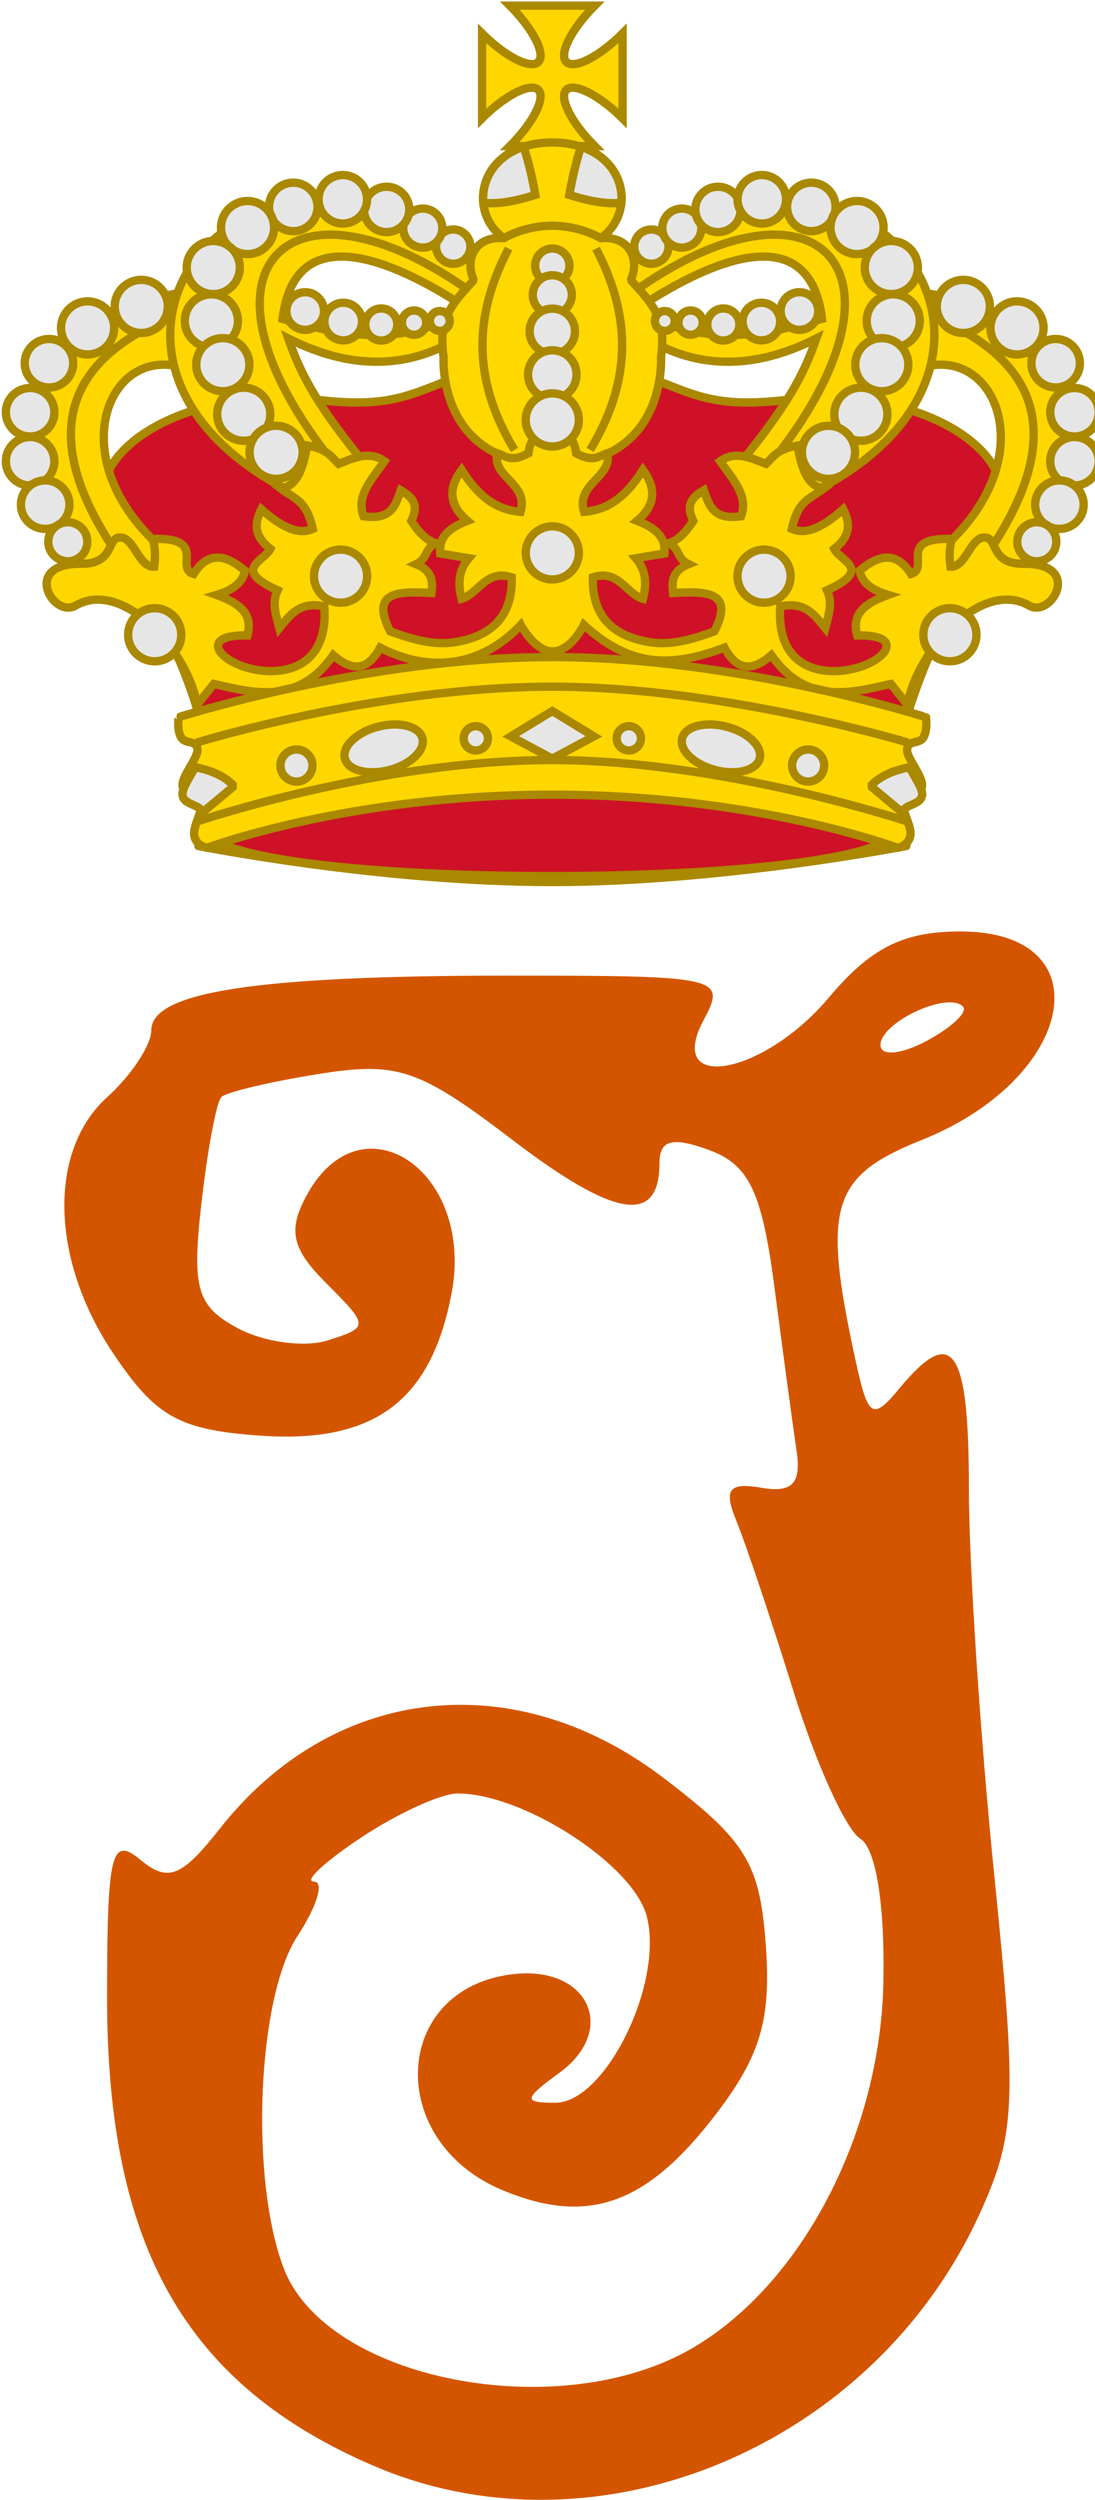 <?xml version="1.0" encoding="UTF-8" standalone="no"?>
<!-- Created with Inkscape (http://www.inkscape.org/) -->

<svg
   xmlns:dc="http://purl.org/dc/elements/1.1/"
   xmlns:cc="http://creativecommons.org/ns#"
   xmlns:rdf="http://www.w3.org/1999/02/22-rdf-syntax-ns#"
   xmlns:svg="http://www.w3.org/2000/svg"
   xmlns="http://www.w3.org/2000/svg"
   xmlns:sodipodi="http://sodipodi.sourceforge.net/DTD/sodipodi-0.dtd"
   xmlns:inkscape="http://www.inkscape.org/namespaces/inkscape"
   id="svg2985"
   version="1.1"
   inkscape:version="0.48.0 r9654"
   width="23.347"
   height="53.293"
   sodipodi:docname="Juliana.gif">
  <defs
     id="defs2989" />
  <sodipodi:namedview
     pagecolor="#ffffff"
     bordercolor="#666666"
     borderopacity="1"
     objecttolerance="10"
     gridtolerance="10"
     guidetolerance="10"
     inkscape:pageopacity="0"
     inkscape:pageshadow="2"
     inkscape:window-width="1024"
     inkscape:window-height="708"
     id="namedview2987"
     showgrid="false"
     fit-margin-top="0"
     fit-margin-left="0"
     fit-margin-right="0"
     fit-margin-bottom="0"
     inkscape:zoom="3.04"
     inkscape:cx="30.679064"
     inkscape:cy="26.960259"
     inkscape:window-x="-4"
     inkscape:window-y="-4"
     inkscape:window-maximized="1"
     inkscape:current-layer="svg2985" />
  <g
     id="g3295"
     transform="translate(-17.541,-19.965)">
    <path
       inkscape:connector-curvature="0"
       id="path2995"
       d="m 25.478,72.521 c -3.984,-1.726 -5.654,-4.668 -5.654,-9.964 0,-3.094 0.088,-3.46 0.709,-2.945 0.588,0.488 0.877,0.375 1.691,-0.658 2.414,-3.069 6.274,-3.514 9.459,-1.09 1.77,1.347 2.058,1.817 2.186,3.569 0.115,1.583 -0.113,2.359 -1.06,3.599 -1.474,1.932 -2.727,2.382 -4.546,1.628 -2.521,-1.044 -2.374,-4.3 0.209,-4.608 1.607,-0.192 2.257,1.18 0.996,2.102 -0.766,0.56 -0.777,0.639 -0.089,0.639 1.066,0 2.314,-2.534 1.954,-3.967 -0.276,-1.101 -2.634,-2.632 -4.043,-2.626 -0.35,0.002 -1.272,0.424 -2.049,0.939 -0.777,0.515 -1.23,0.937 -1.006,0.939 0.224,0.002 0.065,0.526 -0.353,1.164 -0.857,1.308 -1.017,5.171 -0.293,7.076 0.91,2.394 5.88,3.364 8.719,1.703 2.32,-1.357 3.993,-4.55 4.067,-7.761 0.038,-1.665 -0.155,-2.888 -0.49,-3.095 -0.305,-0.188 -0.944,-1.596 -1.421,-3.129 -0.477,-1.533 -1.027,-3.174 -1.222,-3.647 -0.278,-0.674 -0.163,-0.827 0.534,-0.707 0.658,0.113 0.852,-0.091 0.749,-0.789 -0.077,-0.518 -0.289,-2.085 -0.471,-3.481 -0.267,-2.04 -0.54,-2.615 -1.392,-2.929 -0.783,-0.288 -1.06,-0.217 -1.06,0.273 0,1.33 -0.945,1.182 -3.135,-0.49 -1.987,-1.517 -2.449,-1.674 -4.127,-1.406 -1.039,0.166 -1.975,0.388 -2.08,0.493 -0.105,0.105 -0.297,1.134 -0.427,2.288 -0.203,1.799 -0.092,2.174 0.78,2.641 0.559,0.299 1.421,0.415 1.916,0.258 0.881,-0.28 0.881,-0.305 -0.029,-1.215 -0.735,-0.735 -0.825,-1.123 -0.43,-1.86 1.161,-2.169 3.591,-0.553 3.101,2.061 -0.434,2.313 -1.657,3.221 -4.103,3.044 -1.711,-0.124 -2.206,-0.402 -3.11,-1.748 -1.341,-1.996 -1.397,-4.322 -0.133,-5.466 0.518,-0.469 0.942,-1.111 0.942,-1.428 0,-0.82 2.252,-1.164 7.614,-1.164 4.523,0 4.653,0.029 4.165,0.942 -0.837,1.563 1.264,1.192 2.664,-0.471 0.897,-1.066 1.587,-1.413 2.811,-1.413 3.06,0 2.477,3.124 -0.83,4.447 -1.931,0.773 -2.123,1.412 -1.409,4.696 0.269,1.236 0.361,1.293 0.944,0.589 1.128,-1.361 1.473,-0.86 1.473,2.137 0,1.604 0.243,5.317 0.541,8.249 0.487,4.803 0.458,5.515 -0.289,7.171 -2.262,5.016 -8.182,7.485 -12.972,5.41 z M 38.071,41.422 c -0.33,-0.33 -1.757,0.339 -1.757,0.823 0,0.241 0.442,0.201 0.983,-0.089 0.54,-0.289 0.889,-0.62 0.774,-0.734 z"
       style="fill:#d45500" />
    <g
       transform="matrix(0.046,0,0,0.046,11.547,14.247)"
       inkscape:label="Layer 1"
       id="layer1">
      <g
         id="g6775"
         transform="matrix(1.483,0,0,1.483,621.003,535.049)"
         style="stroke:#aa8800;stroke-width:2.604;stroke-miterlimit:4;stroke-opacity:1;stroke-dasharray:none">
        <g
           transform="matrix(0.882,0,0,0.882,-507.564,-192.569)"
           id="g16696"
           style="stroke:#aa8800;stroke-width:2.953;stroke-miterlimit:4;stroke-opacity:1;stroke-dasharray:none">
          <path
             inkscape:connector-curvature="0"
             sodipodi:nodetypes="csc"
             d="m 270.619,204.059 c 0,0 64.01,12.768 125.433,12.768 59.981,0 125.433,-12.768 125.433,-12.768"
             id="path3615"
             style="fill:none;stroke:#aa8800;stroke-width:2.953;stroke-linecap:round;stroke-linejoin:bevel;stroke-miterlimit:4;stroke-opacity:1;stroke-dasharray:none;stroke-dashoffset:0;marker:none;visibility:visible;display:inline;overflow:visible;enable-background:accumulate" />
          <path
             inkscape:connector-curvature="0"
             d="m 272.522,159.777 c 7.684,22.907 239.341,22.907 247.025,0 7.684,-22.907 15.104,-39.42 29.647,-59.761 25.081,-35.082 -25.397,-59.557 -68.805,-54.155 -30.557,3.802 -35.216,-3.085 -60.678,-11.735 -25.462,-8.65 -21.892,-8.65 -47.354,0 -25.462,8.65 -30.12,15.537 -60.678,11.735 -43.408,-5.401 -93.886,19.073 -68.805,54.155 14.542,20.341 21.962,36.854 29.647,59.761 z"
             id="path13521"
             style="fill:#8b0000;fill-opacity:1;fill-rule:evenodd;stroke:#aa8800;stroke-width:2.953;stroke-linecap:round;stroke-linejoin:bevel;stroke-miterlimit:4;stroke-opacity:1;stroke-dasharray:none;stroke-dashoffset:0;marker:none;visibility:visible;display:inline;overflow:visible;enable-background:accumulate" />
          <path
             inkscape:connector-curvature="0"
             sodipodi:nodetypes="csssssssc"
             d="m 272.522,198.163 c 7.684,22.907 252.286,21.727 245.549,-1.476 -7.079,-24.384 16.581,-76.329 31.123,-96.67 25.081,-35.082 -25.397,-59.557 -68.805,-54.155 -30.557,3.802 -35.216,-3.085 -60.678,-11.735 -25.462,-8.65 -21.892,-8.65 -47.354,0 -25.462,8.65 -30.12,15.537 -60.678,11.735 -43.408,-5.401 -93.886,19.073 -68.805,54.155 14.542,20.341 39.679,69.334 29.647,98.146 z"
             id="path13525"
             style="fill:#ce1126;fill-opacity:1;fill-rule:evenodd;stroke:#aa8800;stroke-width:2.953;stroke-linecap:round;stroke-linejoin:bevel;stroke-miterlimit:4;stroke-opacity:1;stroke-dasharray:none;stroke-dashoffset:0;marker:none;visibility:visible;display:inline;overflow:visible;enable-background:accumulate" />
          <g
             id="g13527"
             style="stroke:#aa8800;stroke-width:2.953;stroke-miterlimit:4;stroke-opacity:1;stroke-dasharray:none">
            <path
               inkscape:connector-curvature="0"
               d="M 258.731,99.477 C 221.055,67.39 238.581,25.652 265.83,34.794 L 265.041,7.974 C 198.606,17.969 205.271,64.993 231.122,108.942 l 26.031,3.944 1.578,-13.41 z"
               id="path13529"
               style="fill:#ffd700;fill-opacity:1;fill-rule:evenodd;stroke:#aa8800;stroke-width:2.953;stroke-linecap:butt;stroke-linejoin:miter;stroke-miterlimit:4;stroke-opacity:1;stroke-dasharray:none;stroke-dashoffset:0;marker:none;visibility:visible;display:inline;overflow:visible;enable-background:accumulate" />
            <path
               inkscape:connector-curvature="0"
               d="M 242.165,101.054 C 214.803,61.258 220.624,32.522 262.675,15.863"
               id="path13531"
               style="fill:none;stroke:#aa8800;stroke-width:2.953;stroke-linecap:butt;stroke-linejoin:miter;stroke-miterlimit:4;stroke-opacity:1;stroke-dasharray:none;stroke-dashoffset:0;marker:none;visibility:visible;display:inline;overflow:visible;enable-background:accumulate" />
          </g>
          <path
             inkscape:connector-curvature="0"
             d="M 329.082,67.969 C 310.489,45.289 306.127,34.468 302.451,24.219 317.373,31.786 339.03,38.008 361.818,24.688 l 0.185,-8.613 c -21.015,10.903 -41.328,7.052 -61.547,1.213 4.41,-36.322 39.829,-20.4 64.02,-4.591 l 9.077,-14.663 C 284.454,-70.874 209.213,33.445 305.825,79.726 l 23.257,-11.757 z"
             id="path13533"
             style="fill:#ffd700;fill-opacity:1;fill-rule:evenodd;stroke:#aa8800;stroke-width:2.953;stroke-linecap:butt;stroke-linejoin:miter;stroke-miterlimit:4;stroke-opacity:1;stroke-dasharray:none;stroke-dashoffset:0;marker:none;visibility:visible;display:inline;overflow:visible;enable-background:accumulate" />
          <path
             inkscape:connector-curvature="0"
             d="M 316.193,65.367 C 264.615,-1.466 303.625,-38.172 367.907,8.236"
             id="path13535"
             style="fill:none;stroke:#aa8800;stroke-width:2.953;stroke-linecap:round;stroke-linejoin:bevel;stroke-miterlimit:4;stroke-opacity:1;stroke-dasharray:none;stroke-dashoffset:0;marker:none;visibility:visible;display:inline;overflow:visible;enable-background:accumulate" />
          <g
             transform="matrix(-1,0,0,1,792.069,0)"
             id="use13537"
             style="stroke:#aa8800;stroke-width:2.953;stroke-miterlimit:4;stroke-opacity:1;stroke-dasharray:none">
            <path
               inkscape:connector-curvature="0"
               d="M 258.731,99.477 C 221.055,67.39 238.581,25.652 265.83,34.794 L 265.041,7.974 C 198.606,17.969 205.271,64.993 231.122,108.942 l 26.031,3.944 1.578,-13.41 z"
               id="path13739"
               style="fill:#ffd700;fill-opacity:1;fill-rule:evenodd;stroke:#aa8800;stroke-width:2.953;stroke-linecap:butt;stroke-linejoin:miter;stroke-miterlimit:4;stroke-opacity:1;stroke-dasharray:none;stroke-dashoffset:0;marker:none;visibility:visible;display:inline;overflow:visible;enable-background:accumulate" />
            <path
               inkscape:connector-curvature="0"
               d="M 242.165,101.054 C 214.803,61.258 220.624,32.522 262.675,15.863"
               id="path13741"
               style="fill:none;stroke:#aa8800;stroke-width:2.953;stroke-linecap:butt;stroke-linejoin:miter;stroke-miterlimit:4;stroke-opacity:1;stroke-dasharray:none;stroke-dashoffset:0;marker:none;visibility:visible;display:inline;overflow:visible;enable-background:accumulate" />
          </g>
          <path
             inkscape:connector-curvature="0"
             d="m 462.987,67.969 c 18.593,-22.68 22.955,-33.502 26.631,-43.751 -14.921,7.567 -36.579,13.79 -59.367,0.469 l -0.185,-8.613 c 21.015,10.903 41.328,7.052 61.547,1.213 -4.41,-36.322 -39.829,-20.4 -64.02,-4.591 l -9.077,-14.663 C 507.615,-70.874 582.856,33.445 486.243,79.726 L 462.987,67.969 z"
             id="use13539"
             style="fill:#ffd700;fill-opacity:1;fill-rule:evenodd;stroke:#aa8800;stroke-width:2.953;stroke-linecap:butt;stroke-linejoin:miter;stroke-miterlimit:4;stroke-opacity:1;stroke-dasharray:none;stroke-dashoffset:0;marker:none;visibility:visible;display:inline;overflow:visible;enable-background:accumulate" />
          <path
             inkscape:connector-curvature="0"
             d="M 475.876,65.367 C 527.453,-1.466 488.443,-38.172 424.162,8.236"
             id="use13541"
             style="fill:none;stroke:#aa8800;stroke-width:2.953;stroke-linecap:round;stroke-linejoin:bevel;stroke-miterlimit:4;stroke-opacity:1;stroke-dasharray:none;stroke-dashoffset:0;marker:none;visibility:visible;display:inline;overflow:visible;enable-background:accumulate" />
          <path
             inkscape:connector-curvature="0"
             d="m 381,-93.688 c 8.285,8.296 12.812,17.219 10.094,19.938 -2.715,2.715 -11.65,-1.798 -19.938,-10.062 l 0,30.031 c 6.729,-6.711 13.881,-10.944 17.781,-10.844 0.903,0.023 1.646,0.271 2.156,0.781 2.718,2.718 -1.809,11.641 -10.094,19.938 l 30.062,0 c -8.285,-8.296 -12.781,-17.219 -10.062,-19.938 0.51,-0.51 1.222,-0.758 2.125,-0.781 3.906,-0.101 11.074,4.146 17.812,10.875 l 0,-30.094 C 412.641,-75.559 403.718,-71.032 401,-73.75 c -2.718,-2.718 1.778,-11.641 10.062,-19.938 l -30.062,0 z"
             id="path13543"
             style="fill:#ffd700;fill-opacity:1;fill-rule:evenodd;stroke:#aa8800;stroke-width:2.953;stroke-linecap:butt;stroke-linejoin:miter;stroke-miterlimit:4;stroke-opacity:1;stroke-dasharray:none;stroke-dashoffset:0;marker:none;visibility:visible;display:inline;overflow:visible;enable-background:accumulate" />
          <path
             inkscape:connector-curvature="0"
             d="m 396.034,68.921 c 40.982,0 38.52,-38.044 38.52,-38.044 1.856,-13.371 -2.339,-18.345 -10.732,-27.324 3.341,-7.052 -0.272,-15.83 -10.615,-14.843 13.729,-9.791 8.396,-33.921 -17.173,-33.921 -25.569,0 -30.902,24.13 -17.173,33.921 -10.343,-0.986 -13.956,7.791 -10.615,14.843 -8.393,8.979 -12.588,13.952 -10.732,27.324 0,0 -2.462,38.044 38.52,38.044 z"
             id="path13545"
             style="fill:#ffd800;fill-opacity:1;fill-rule:evenodd;stroke:#aa8800;stroke-width:2.953;stroke-linecap:butt;stroke-linejoin:bevel;stroke-miterlimit:4;stroke-opacity:1;stroke-dasharray:none;stroke-dashoffset:0;marker:none;visibility:visible;display:inline;overflow:visible;enable-background:accumulate" />
          <path
             inkscape:connector-curvature="0"
             d="m 396.034,55.08 c 5.303,2.26 7.849,4.769 8.454,9.825 6.206,3.39 8.04,0.95 10.991,0 2.165,8.35 -11.227,10.675 -8.192,20.766 9.157,-0.803 15.195,-5.929 20.873,-14.848 3.86,5.194 5.551,11.676 -2.06,18.017 6.446,2.554 10.182,5.54 9.669,11.573 l -10.145,1.691 c 2.822,3.308 4.335,7.599 2.536,14.372 -5.933,-1.749 -8.662,-10.627 -17.754,-7.609 -0.381,15.47 9.016,21.244 20.476,23.019 7.658,1.186 15.7,-1.348 22.59,-3.879 7.446,-14.509 -3.456,-14.164 -14.624,-13.603 -0.556,-4.078 -0.27,-7.915 5.441,-10.203 -4.204,-2.021 -2.807,-5.042 -6.802,-7.482 3.765,-1.223 6.541,-4.795 8.502,-7.822 -2.571,-5.442 -0.932,-8.157 3.741,-10.883 1.83,5.129 3.128,10.683 13.204,9.215 2.776,-7.374 -3.149,-13.299 -7.428,-19.498 5.416,-3.876 10.832,-1.172 16.248,0.928 2.592,-2.447 3.877,-5.221 11.142,-6.499 1.366,7.385 3.165,14.192 9.251,15.284 -5.379,4.032 -8.899,4.127 -11.239,14.237 5.131,2.404 11.393,-0.85 18.221,-6.928 2.397,4.678 2.859,9.355 -3.189,14.033 2.138,4.392 13.921,7.177 -2.551,14.67 2.107,4.465 0.53,8.93 -0.638,13.395 -3.751,-4.637 -7.241,-9.622 -15.946,-7.654 -1.654,24.109 18.251,25.315 29.768,20.885 9.155,-3.521 12.82,-10.982 -2.507,-10.623 -2.227,-8.31 3.742,-11.702 10.953,-14.35 -6.329,-1.874 -9.445,-4.819 -10.039,-8.605 8.311,-7.127 13.984,-5.463 18.165,1.174 6.939,-2.053 -5.207,-13.054 14.478,-12.41 -0.977,3.275 -0.909,6.55 -0.517,9.824 5.627,0.354 7.087,-10.859 12.41,-10.341 4.387,0.427 1.812,9.432 13.457,9.307 21.316,-0.239 9.955,19.444 2.014,14.832 -16.644,-9.667 -39.637,15.651 -43.127,35.119 l -5.866,-7.386 c -15.035,3.523 -30.092,7.203 -42.339,-10.183 -6.165,5.379 -11.874,6.19 -16.614,-2.68 -18.191,6.872 -33.077,7.399 -49.842,-8.039 0,0 -4.421,9.394 -11.164,9.394 -6.207,0 -11.164,-9.394 -11.164,-9.394 -14.785,15.674 -33.422,16.558 -49.842,8.039 -4.74,8.87 -10.449,8.058 -16.614,2.68 -12.248,17.386 -27.304,13.706 -42.339,10.183 l -5.866,7.386 c -3.49,-19.468 -26.483,-44.786 -43.127,-35.119 -7.941,4.612 -19.302,-15.071 2.014,-14.832 11.645,0.124 9.07,-8.881 13.457,-9.307 5.323,-0.518 6.782,10.695 12.41,10.341 0.392,-3.275 0.46,-6.55 -0.517,-9.824 19.685,-0.644 7.539,10.356 14.478,12.41 4.181,-6.637 9.855,-8.301 18.165,-1.174 -0.595,3.786 -3.71,6.731 -10.039,8.605 7.21,2.647 13.18,6.04 10.953,14.35 -15.327,-0.359 -11.662,7.101 -2.507,10.623 11.517,4.43 31.422,3.224 29.768,-20.885 -8.705,-1.968 -12.195,3.017 -15.946,7.654 -1.168,-4.465 -2.745,-8.93 -0.638,-13.395 -16.473,-7.494 -4.689,-10.278 -2.551,-14.67 -6.048,-4.678 -5.586,-9.355 -3.189,-14.033 6.827,6.078 13.09,9.332 18.221,6.928 -2.34,-10.11 -5.86,-10.205 -11.239,-14.237 6.086,-1.091 7.885,-7.899 9.251,-15.284 7.265,1.279 8.55,4.052 11.142,6.499 5.416,-2.101 10.832,-4.804 16.248,-0.928 -4.279,6.199 -10.203,12.123 -7.428,19.498 10.076,1.468 11.374,-4.086 13.204,-9.215 4.673,2.725 6.312,5.441 3.741,10.883 1.961,3.027 4.737,6.599 8.502,7.822 -3.995,2.44 -2.598,5.461 -6.802,7.482 5.711,2.287 5.998,6.125 5.441,10.203 -11.168,-0.56 -22.07,-0.905 -14.624,13.603 6.891,2.531 14.932,5.065 22.59,3.879 11.46,-1.775 20.857,-7.549 20.476,-23.019 -9.092,-3.019 -11.821,5.86 -17.754,7.609 -1.798,-6.774 -0.286,-11.064 2.536,-14.372 l -10.145,-1.691 c -0.513,-6.034 3.223,-9.019 9.669,-11.573 -7.612,-6.341 -5.921,-12.823 -2.06,-18.017 5.678,8.92 11.716,14.046 20.873,14.848 3.035,-10.091 -10.357,-12.416 -8.192,-20.766 2.951,0.95 4.784,3.39 10.991,0 0.605,-5.056 3.151,-7.565 8.454,-9.825"
             id="path13547"
             style="fill:#ffd700;fill-opacity:1;fill-rule:evenodd;stroke:#aa8800;stroke-width:2.953;stroke-linecap:butt;stroke-linejoin:miter;stroke-miterlimit:4;stroke-opacity:1;stroke-dasharray:none;stroke-dashoffset:0;marker:none;visibility:visible;display:inline;overflow:visible;enable-background:accumulate" />
          <path
             inkscape:connector-curvature="0"
             d="m 396.034,185.877 c 72.202,0 122.317,18.818 122.317,18.818 0,0 4.159,-0.63 4.605,-4.653 0.325,-2.929 -3.088,-9.095 -2.835,-11.08 0.387,-3.028 6.535,-2.615 6.935,-6.164 0.386,-3.42 -5.537,-9.977 -5.287,-12.907 0.303,-3.55 4.163,-1.77 5.718,-4.195 1.702,-2.655 0.874,-7.342 1.001,-7.265 0.127,0.076 -66.67,-21.308 -132.455,-21.308 -65.785,0 -132.582,21.384 -132.455,21.308 0.127,-0.076 -0.701,4.611 1.001,7.265 1.555,2.425 5.415,0.646 5.718,4.195 0.25,2.931 -5.673,9.487 -5.287,12.907 0.4,3.55 6.549,3.137 6.935,6.164 0.253,1.985 -3.16,8.151 -2.835,11.08 0.446,4.023 4.605,4.653 4.605,4.653 0,0 50.115,-18.818 122.317,-18.818 z"
             id="path13549"
             style="fill:#ffd700;fill-opacity:1;fill-rule:evenodd;stroke:#aa8800;stroke-width:2.953;stroke-linecap:butt;stroke-linejoin:miter;stroke-miterlimit:4;stroke-opacity:1;stroke-dasharray:none;stroke-dashoffset:0;marker:none;visibility:visible;display:inline;overflow:visible;enable-background:accumulate" />
          <path
             inkscape:connector-curvature="0"
             d="m 385.875,-43.688 c -10.336,3.389 -15.039,11.911 -14.281,19.875 5.929,0.557 12.149,-0.849 18.438,-2.812 -1.043,-5.794 -2.341,-11.526 -4.156,-17.062 z"
             id="path13669"
             style="fill:#e6e6e6;fill-opacity:1;fill-rule:evenodd;stroke:#aa8800;stroke-width:2.953;stroke-linecap:butt;stroke-linejoin:miter;stroke-miterlimit:4;stroke-opacity:1;stroke-dasharray:none;stroke-dashoffset:0;marker:none;visibility:visible;display:inline;overflow:visible;enable-background:accumulate" />
          <path
             inkscape:connector-curvature="0"
             d="m 406.188,-43.688 c -1.815,5.536 -3.082,11.269 -4.125,17.062 6.3,1.967 12.5,3.377 18.438,2.812 0.758,-7.965 -3.973,-16.487 -14.312,-19.875 z"
             id="path13671"
             style="fill:#e6e6e6;fill-opacity:1;fill-rule:evenodd;stroke:#aa8800;stroke-width:2.953;stroke-linecap:butt;stroke-linejoin:miter;stroke-miterlimit:4;stroke-opacity:1;stroke-dasharray:none;stroke-dashoffset:0;marker:none;visibility:visible;display:inline;overflow:visible;enable-background:accumulate" />
          <path
             inkscape:connector-curvature="0"
             d="M 382.631,63.727 C 366.343,36.823 369.38,13.783 380.562,-7.628"
             id="path13673"
             style="fill:none;stroke:#aa8800;stroke-width:2.953;stroke-linecap:butt;stroke-linejoin:miter;stroke-miterlimit:4;stroke-opacity:1;stroke-dasharray:none;stroke-dashoffset:0;marker:none;visibility:visible;display:inline;overflow:visible;enable-background:accumulate" />
          <path
             inkscape:connector-curvature="0"
             d="m 409.438,63.727 c 16.287,-26.905 13.251,-49.945 2.068,-71.355"
             id="use13675"
             style="fill:none;stroke:#aa8800;stroke-width:2.953;stroke-linecap:butt;stroke-linejoin:miter;stroke-miterlimit:4;stroke-opacity:1;stroke-dasharray:none;stroke-dashoffset:0;marker:none;visibility:visible;display:inline;overflow:visible;enable-background:accumulate" />
          <path
             inkscape:connector-curvature="0"
             d="m 378.845,-11.287 c 0,0 7.076,-4.42 17.138,-4.42 10.063,0 17.241,4.42 17.241,4.42"
             id="path13677"
             style="fill:none;stroke:#aa8800;stroke-width:2.953;stroke-linecap:round;stroke-linejoin:miter;stroke-miterlimit:4;stroke-opacity:1;stroke-dasharray:none" />
          <path
             inkscape:connector-curvature="0"
             d="m 270.602,195.24 c 0,0 64.01,-21.626 125.433,-21.626 59.981,0 125.433,21.626 125.433,21.626"
             id="path13679"
             style="fill:none;stroke:#aa8800;stroke-width:2.953;stroke-linecap:round;stroke-linejoin:bevel;stroke-miterlimit:4;stroke-opacity:1;stroke-dasharray:none;stroke-dashoffset:0;marker:none;visibility:visible;display:inline;overflow:visible;enable-background:accumulate" />
          <path
             inkscape:connector-curvature="0"
             d="m 270.602,167.235 c 0,0 64.01,-19.626 125.433,-19.626 59.981,0 125.433,19.626 125.433,19.626"
             id="path13693"
             style="fill:none;stroke:#aa8800;stroke-width:2.953;stroke-linecap:round;stroke-linejoin:bevel;stroke-miterlimit:4;stroke-opacity:1;stroke-dasharray:none;stroke-dashoffset:0;marker:none;visibility:visible;display:inline;overflow:visible;enable-background:accumulate" />
          <g
             transform="translate(1.5704352e-6,3.294)"
             id="g17093"
             style="fill:#e6e6e6;fill-opacity:1;stroke:#aa8800;stroke-width:2.953;stroke-miterlimit:4;stroke-opacity:1;stroke-dasharray:none">
            <path
               inkscape:connector-curvature="0"
               d="m 381.293,161.939 14.742,7.87 14.742,-7.87 -14.742,-8.994 -14.742,8.994 z"
               id="path17095"
               style="fill:#e6e6e6;fill-opacity:1;fill-rule:evenodd;stroke:#aa8800;stroke-width:2.953;stroke-linecap:butt;stroke-linejoin:miter;stroke-miterlimit:4;stroke-opacity:1;stroke-dasharray:none;stroke-dashoffset:0;marker:none;visibility:visible;display:inline;overflow:visible;enable-background:accumulate" />
            <path
               inkscape:connector-curvature="0"
               d="m 546.334,127.17 c 0,5.196 -4.212,9.409 -9.409,9.409 -5.196,0 -9.409,-4.212 -9.409,-9.409 0,-5.196 4.212,-9.409 9.409,-9.409 5.196,0 9.409,4.212 9.409,9.409 z"
               transform="translate(-140.891,-30.254)"
               id="path17097"
               style="fill:#e6e6e6;fill-opacity:1;fill-rule:evenodd;stroke:#aa8800;stroke-width:2.953;stroke-linecap:butt;stroke-linejoin:miter;stroke-miterlimit:4;stroke-opacity:1;stroke-dasharray:none;stroke-dashoffset:0;marker:none;visibility:visible;display:inline;overflow:visible;enable-background:accumulate" />
            <path
               inkscape:connector-curvature="0"
               d="m 330.41,105.161 c 0,5.196 -4.212,9.409 -9.409,9.409 -5.196,0 -9.409,-4.212 -9.409,-9.409 0,-5.196 4.212,-9.409 9.409,-9.409 5.196,0 9.409,4.212 9.409,9.409 z"
               id="path17099"
               style="fill:#e6e6e6;fill-opacity:1;fill-rule:evenodd;stroke:#aa8800;stroke-width:2.953;stroke-linecap:butt;stroke-linejoin:miter;stroke-miterlimit:4;stroke-opacity:1;stroke-dasharray:none;stroke-dashoffset:0;marker:none;visibility:visible;display:inline;overflow:visible;enable-background:accumulate" />
            <path
               inkscape:connector-curvature="0"
               d="m 480.476,105.161 c 0,5.196 -4.212,9.409 -9.409,9.409 -5.196,0 -9.409,-4.212 -9.409,-9.409 0,-5.196 4.212,-9.409 9.409,-9.409 5.196,0 9.409,4.212 9.409,9.409 z"
               id="path17101"
               style="fill:#e6e6e6;fill-opacity:1;fill-rule:evenodd;stroke:#aa8800;stroke-width:2.953;stroke-linecap:butt;stroke-linejoin:miter;stroke-miterlimit:4;stroke-opacity:1;stroke-dasharray:none;stroke-dashoffset:0;marker:none;visibility:visible;display:inline;overflow:visible;enable-background:accumulate" />
            <path
               inkscape:connector-curvature="0"
               d="m 402.116,-4.851 c 0,3.359 -2.723,6.081 -6.081,6.081 -3.359,0 -6.081,-2.723 -6.081,-6.081 0,-3.359 2.723,-6.081 6.081,-6.081 3.359,0 6.081,2.723 6.081,6.081 z"
               id="path17103"
               style="fill:#e6e6e6;fill-opacity:1;fill-rule:evenodd;stroke:#aa8800;stroke-width:2.953;stroke-linecap:butt;stroke-linejoin:miter;stroke-miterlimit:4;stroke-opacity:1;stroke-dasharray:none;stroke-dashoffset:0;marker:none;visibility:visible;display:inline;overflow:visible;enable-background:accumulate" />
            <path
               inkscape:connector-curvature="0"
               d="m 402.954,5.454 c 0,3.822 -3.098,6.92 -6.92,6.92 -3.822,0 -6.92,-3.098 -6.92,-6.92 0,-3.822 3.098,-6.92 6.92,-6.92 3.822,0 6.92,3.098 6.92,6.92 z"
               id="path17105"
               style="fill:#e6e6e6;fill-opacity:1;fill-rule:evenodd;stroke:#aa8800;stroke-width:2.953;stroke-linecap:butt;stroke-linejoin:miter;stroke-miterlimit:4;stroke-opacity:1;stroke-dasharray:none;stroke-dashoffset:0;marker:none;visibility:visible;display:inline;overflow:visible;enable-background:accumulate" />
            <path
               inkscape:connector-curvature="0"
               d="m 404.073,18.409 c 0,4.439 -3.599,8.038 -8.038,8.038 -4.439,0 -8.038,-3.599 -8.038,-8.038 0,-4.439 3.599,-8.038 8.038,-8.038 4.439,0 8.038,3.599 8.038,8.038 z"
               id="path17107"
               style="fill:#e6e6e6;fill-opacity:1;fill-rule:evenodd;stroke:#aa8800;stroke-width:2.953;stroke-linecap:butt;stroke-linejoin:miter;stroke-miterlimit:4;stroke-opacity:1;stroke-dasharray:none;stroke-dashoffset:0;marker:none;visibility:visible;display:inline;overflow:visible;enable-background:accumulate" />
            <path
               inkscape:connector-curvature="0"
               d="m 404.632,33.72 c 0,4.748 -3.849,8.597 -8.597,8.597 -4.748,0 -8.597,-3.849 -8.597,-8.597 0,-4.748 3.849,-8.597 8.597,-8.597 4.748,0 8.597,3.849 8.597,8.597 z"
               id="path17109"
               style="fill:#e6e6e6;fill-opacity:1;fill-rule:evenodd;stroke:#aa8800;stroke-width:2.953;stroke-linecap:butt;stroke-linejoin:miter;stroke-miterlimit:4;stroke-opacity:1;stroke-dasharray:none;stroke-dashoffset:0;marker:none;visibility:visible;display:inline;overflow:visible;enable-background:accumulate" />
            <path
               inkscape:connector-curvature="0"
               d="m 367.019,-11.6 c 0,3.359 -2.723,6.081 -6.081,6.081 -3.359,0 -6.081,-2.723 -6.081,-6.081 0,-3.359 2.723,-6.081 6.081,-6.081 3.359,0 6.081,2.723 6.081,6.081 z"
               id="path17111"
               style="fill:#e6e6e6;fill-opacity:1;fill-rule:evenodd;stroke:#aa8800;stroke-width:2.953;stroke-linecap:butt;stroke-linejoin:miter;stroke-miterlimit:4;stroke-opacity:1;stroke-dasharray:none;stroke-dashoffset:0;marker:none;visibility:visible;display:inline;overflow:visible;enable-background:accumulate" />
            <path
               inkscape:connector-curvature="0"
               d="m 357.059,-18.169 c 0,3.822 -3.098,6.92 -6.92,6.92 -3.822,0 -6.92,-3.098 -6.92,-6.92 0,-3.822 3.098,-6.92 6.92,-6.92 3.822,0 6.92,3.098 6.92,6.92 z"
               id="path17113"
               style="fill:#e6e6e6;fill-opacity:1;fill-rule:evenodd;stroke:#aa8800;stroke-width:2.953;stroke-linecap:butt;stroke-linejoin:miter;stroke-miterlimit:4;stroke-opacity:1;stroke-dasharray:none;stroke-dashoffset:0;marker:none;visibility:visible;display:inline;overflow:visible;enable-background:accumulate" />
            <path
               inkscape:connector-curvature="0"
               d="m 345.353,-24.786 c 0,4.439 -3.599,8.038 -8.038,8.038 -4.439,0 -8.038,-3.599 -8.038,-8.038 0,-4.439 3.599,-8.038 8.038,-8.038 4.439,0 8.038,3.599 8.038,8.038 z"
               id="path17115"
               style="fill:#e6e6e6;fill-opacity:1;fill-rule:evenodd;stroke:#aa8800;stroke-width:2.953;stroke-linecap:butt;stroke-linejoin:miter;stroke-miterlimit:4;stroke-opacity:1;stroke-dasharray:none;stroke-dashoffset:0;marker:none;visibility:visible;display:inline;overflow:visible;enable-background:accumulate" />
            <path
               inkscape:connector-curvature="0"
               d="m 330.389,-28.374 c 0,4.748 -3.849,8.597 -8.597,8.597 -4.748,0 -8.597,-3.849 -8.597,-8.597 0,-4.748 3.849,-8.597 8.597,-8.597 4.748,0 8.597,3.849 8.597,8.597 z"
               id="path17117"
               style="fill:#e6e6e6;fill-opacity:1;fill-rule:evenodd;stroke:#aa8800;stroke-width:2.953;stroke-linecap:butt;stroke-linejoin:miter;stroke-miterlimit:4;stroke-opacity:1;stroke-dasharray:none;stroke-dashoffset:0;marker:none;visibility:visible;display:inline;overflow:visible;enable-background:accumulate" />
            <path
               inkscape:connector-curvature="0"
               d="m 312.841,-25.674 c 0,4.748 -3.849,8.597 -8.597,8.597 -4.748,0 -8.597,-3.849 -8.597,-8.597 0,-4.748 3.849,-8.597 8.597,-8.597 4.748,0 8.597,3.849 8.597,8.597 z"
               id="path17119"
               style="fill:#e6e6e6;fill-opacity:1;fill-rule:evenodd;stroke:#aa8800;stroke-width:2.953;stroke-linecap:butt;stroke-linejoin:miter;stroke-miterlimit:4;stroke-opacity:1;stroke-dasharray:none;stroke-dashoffset:0;marker:none;visibility:visible;display:inline;overflow:visible;enable-background:accumulate" />
            <path
               inkscape:connector-curvature="0"
               d="m 546.334,127.17 c 0,5.196 -4.212,9.409 -9.409,9.409 -5.196,0 -9.409,-4.212 -9.409,-9.409 0,-5.196 4.212,-9.409 9.409,-9.409 5.196,0 9.409,4.212 9.409,9.409 z"
               transform="translate(-248.88,-145.533)"
               id="path17121"
               style="fill:#e6e6e6;fill-opacity:1;fill-rule:evenodd;stroke:#aa8800;stroke-width:2.953;stroke-linecap:butt;stroke-linejoin:miter;stroke-miterlimit:4;stroke-opacity:1;stroke-dasharray:none;stroke-dashoffset:0;marker:none;visibility:visible;display:inline;overflow:visible;enable-background:accumulate" />
            <path
               inkscape:connector-curvature="0"
               d="m 546.334,127.17 c 0,5.196 -4.212,9.409 -9.409,9.409 -5.196,0 -9.409,-4.212 -9.409,-9.409 0,-5.196 4.212,-9.409 9.409,-9.409 5.196,0 9.409,4.212 9.409,9.409 z"
               transform="translate(-261.029,-131.359)"
               id="path17123"
               style="fill:#e6e6e6;fill-opacity:1;fill-rule:evenodd;stroke:#aa8800;stroke-width:2.953;stroke-linecap:butt;stroke-linejoin:miter;stroke-miterlimit:4;stroke-opacity:1;stroke-dasharray:none;stroke-dashoffset:0;marker:none;visibility:visible;display:inline;overflow:visible;enable-background:accumulate" />
            <path
               inkscape:connector-curvature="0"
               d="m 546.334,127.17 c 0,5.196 -4.212,9.409 -9.409,9.409 -5.196,0 -9.409,-4.212 -9.409,-9.409 0,-5.196 4.212,-9.409 9.409,-9.409 5.196,0 9.409,4.212 9.409,9.409 z"
               transform="translate(-261.704,-112.461)"
               id="path17125"
               style="fill:#e6e6e6;fill-opacity:1;fill-rule:evenodd;stroke:#aa8800;stroke-width:2.953;stroke-linecap:butt;stroke-linejoin:miter;stroke-miterlimit:4;stroke-opacity:1;stroke-dasharray:none;stroke-dashoffset:0;marker:none;visibility:visible;display:inline;overflow:visible;enable-background:accumulate" />
            <path
               inkscape:connector-curvature="0"
               d="m 546.334,127.17 c 0,5.196 -4.212,9.409 -9.409,9.409 -5.196,0 -9.409,-4.212 -9.409,-9.409 0,-5.196 4.212,-9.409 9.409,-9.409 5.196,0 9.409,4.212 9.409,9.409 z"
               transform="translate(-257.654,-96.937)"
               id="path17127"
               style="fill:#e6e6e6;fill-opacity:1;fill-rule:evenodd;stroke:#aa8800;stroke-width:2.953;stroke-linecap:butt;stroke-linejoin:miter;stroke-miterlimit:4;stroke-opacity:1;stroke-dasharray:none;stroke-dashoffset:0;marker:none;visibility:visible;display:inline;overflow:visible;enable-background:accumulate" />
            <path
               inkscape:connector-curvature="0"
               d="m 546.334,127.17 c 0,5.196 -4.212,9.409 -9.409,9.409 -5.196,0 -9.409,-4.212 -9.409,-9.409 0,-5.196 4.212,-9.409 9.409,-9.409 5.196,0 9.409,4.212 9.409,9.409 z"
               transform="translate(-250.23,-79.389)"
               id="path17129"
               style="fill:#e6e6e6;fill-opacity:1;fill-rule:evenodd;stroke:#aa8800;stroke-width:2.953;stroke-linecap:butt;stroke-linejoin:miter;stroke-miterlimit:4;stroke-opacity:1;stroke-dasharray:none;stroke-dashoffset:0;marker:none;visibility:visible;display:inline;overflow:visible;enable-background:accumulate" />
            <path
               inkscape:connector-curvature="0"
               d="m 546.334,127.17 c 0,5.196 -4.212,9.409 -9.409,9.409 -5.196,0 -9.409,-4.212 -9.409,-9.409 0,-5.196 4.212,-9.409 9.409,-9.409 5.196,0 9.409,4.212 9.409,9.409 z"
               transform="translate(-238.756,-65.89)"
               id="path17131"
               style="fill:#e6e6e6;fill-opacity:1;fill-rule:evenodd;stroke:#aa8800;stroke-width:2.953;stroke-linecap:butt;stroke-linejoin:miter;stroke-miterlimit:4;stroke-opacity:1;stroke-dasharray:none;stroke-dashoffset:0;marker:none;visibility:visible;display:inline;overflow:visible;enable-background:accumulate" />
            <path
               inkscape:connector-curvature="0"
               d="m 437.212,-11.6 c 0,3.359 -2.723,6.081 -6.081,6.081 -3.359,0 -6.081,-2.723 -6.081,-6.081 0,-3.359 2.723,-6.081 6.081,-6.081 3.359,0 6.081,2.723 6.081,6.081 z"
               id="path17133"
               style="fill:#e6e6e6;fill-opacity:1;fill-rule:evenodd;stroke:#aa8800;stroke-width:2.953;stroke-linecap:butt;stroke-linejoin:miter;stroke-miterlimit:4;stroke-opacity:1;stroke-dasharray:none;stroke-dashoffset:0;marker:none;visibility:visible;display:inline;overflow:visible;enable-background:accumulate" />
            <path
               inkscape:connector-curvature="0"
               d="m 448.85,-18.169 c 0,3.822 -3.098,6.92 -6.92,6.92 -3.822,0 -6.92,-3.098 -6.92,-6.92 0,-3.822 3.098,-6.92 6.92,-6.92 3.822,0 6.92,3.098 6.92,6.92 z"
               id="path17135"
               style="fill:#e6e6e6;fill-opacity:1;fill-rule:evenodd;stroke:#aa8800;stroke-width:2.953;stroke-linecap:butt;stroke-linejoin:miter;stroke-miterlimit:4;stroke-opacity:1;stroke-dasharray:none;stroke-dashoffset:0;marker:none;visibility:visible;display:inline;overflow:visible;enable-background:accumulate" />
            <path
               inkscape:connector-curvature="0"
               d="m 462.792,-24.786 c 0,4.439 -3.599,8.038 -8.038,8.038 -4.439,0 -8.038,-3.599 -8.038,-8.038 0,-4.439 3.599,-8.038 8.038,-8.038 4.439,0 8.038,3.599 8.038,8.038 z"
               id="path17137"
               style="fill:#e6e6e6;fill-opacity:1;fill-rule:evenodd;stroke:#aa8800;stroke-width:2.953;stroke-linecap:butt;stroke-linejoin:miter;stroke-miterlimit:4;stroke-opacity:1;stroke-dasharray:none;stroke-dashoffset:0;marker:none;visibility:visible;display:inline;overflow:visible;enable-background:accumulate" />
            <path
               inkscape:connector-curvature="0"
               d="m 478.875,-28.374 c 0,4.748 -3.849,8.597 -8.597,8.597 -4.748,0 -8.597,-3.849 -8.597,-8.597 0,-4.748 3.849,-8.597 8.597,-8.597 4.748,0 8.597,3.849 8.597,8.597 z"
               id="path17139"
               style="fill:#e6e6e6;fill-opacity:1;fill-rule:evenodd;stroke:#aa8800;stroke-width:2.953;stroke-linecap:butt;stroke-linejoin:miter;stroke-miterlimit:4;stroke-opacity:1;stroke-dasharray:none;stroke-dashoffset:0;marker:none;visibility:visible;display:inline;overflow:visible;enable-background:accumulate" />
            <path
               inkscape:connector-curvature="0"
               d="m 496.423,-25.674 c 0,4.748 -3.849,8.597 -8.597,8.597 -4.748,0 -8.597,-3.849 -8.597,-8.597 0,-4.748 3.849,-8.597 8.597,-8.597 4.748,0 8.597,3.849 8.597,8.597 z"
               id="path17141"
               style="fill:#e6e6e6;fill-opacity:1;fill-rule:evenodd;stroke:#aa8800;stroke-width:2.953;stroke-linecap:butt;stroke-linejoin:miter;stroke-miterlimit:4;stroke-opacity:1;stroke-dasharray:none;stroke-dashoffset:0;marker:none;visibility:visible;display:inline;overflow:visible;enable-background:accumulate" />
            <path
               inkscape:connector-curvature="0"
               d="m 546.334,127.17 c 0,5.196 -4.212,9.409 -9.409,9.409 -5.196,0 -9.409,-4.212 -9.409,-9.409 0,-5.196 4.212,-9.409 9.409,-9.409 5.196,0 9.409,4.212 9.409,9.409 z"
               transform="translate(-32.901,-145.533)"
               id="path17143"
               style="fill:#e6e6e6;fill-opacity:1;fill-rule:evenodd;stroke:#aa8800;stroke-width:2.953;stroke-linecap:butt;stroke-linejoin:miter;stroke-miterlimit:4;stroke-opacity:1;stroke-dasharray:none;stroke-dashoffset:0;marker:none;visibility:visible;display:inline;overflow:visible;enable-background:accumulate" />
            <path
               inkscape:connector-curvature="0"
               d="m 546.334,127.17 c 0,5.196 -4.212,9.409 -9.409,9.409 -5.196,0 -9.409,-4.212 -9.409,-9.409 0,-5.196 4.212,-9.409 9.409,-9.409 5.196,0 9.409,4.212 9.409,9.409 z"
               transform="translate(-20.752,-131.359)"
               id="path17145"
               style="fill:#e6e6e6;fill-opacity:1;fill-rule:evenodd;stroke:#aa8800;stroke-width:2.953;stroke-linecap:butt;stroke-linejoin:miter;stroke-miterlimit:4;stroke-opacity:1;stroke-dasharray:none;stroke-dashoffset:0;marker:none;visibility:visible;display:inline;overflow:visible;enable-background:accumulate" />
            <path
               inkscape:connector-curvature="0"
               d="m 546.334,127.17 c 0,5.196 -4.212,9.409 -9.409,9.409 -5.196,0 -9.409,-4.212 -9.409,-9.409 0,-5.196 4.212,-9.409 9.409,-9.409 5.196,0 9.409,4.212 9.409,9.409 z"
               transform="translate(-20.078,-112.461)"
               id="path17147"
               style="fill:#e6e6e6;fill-opacity:1;fill-rule:evenodd;stroke:#aa8800;stroke-width:2.953;stroke-linecap:butt;stroke-linejoin:miter;stroke-miterlimit:4;stroke-opacity:1;stroke-dasharray:none;stroke-dashoffset:0;marker:none;visibility:visible;display:inline;overflow:visible;enable-background:accumulate" />
            <path
               inkscape:connector-curvature="0"
               d="m 546.334,127.17 c 0,5.196 -4.212,9.409 -9.409,9.409 -5.196,0 -9.409,-4.212 -9.409,-9.409 0,-5.196 4.212,-9.409 9.409,-9.409 5.196,0 9.409,4.212 9.409,9.409 z"
               transform="translate(-24.127,-96.937)"
               id="path17149"
               style="fill:#e6e6e6;fill-opacity:1;fill-rule:evenodd;stroke:#aa8800;stroke-width:2.953;stroke-linecap:butt;stroke-linejoin:miter;stroke-miterlimit:4;stroke-opacity:1;stroke-dasharray:none;stroke-dashoffset:0;marker:none;visibility:visible;display:inline;overflow:visible;enable-background:accumulate" />
            <path
               inkscape:connector-curvature="0"
               d="m 546.334,127.17 c 0,5.196 -4.212,9.409 -9.409,9.409 -5.196,0 -9.409,-4.212 -9.409,-9.409 0,-5.196 4.212,-9.409 9.409,-9.409 5.196,0 9.409,4.212 9.409,9.409 z"
               transform="translate(-31.551,-79.389)"
               id="path17151"
               style="fill:#e6e6e6;fill-opacity:1;fill-rule:evenodd;stroke:#aa8800;stroke-width:2.953;stroke-linecap:butt;stroke-linejoin:miter;stroke-miterlimit:4;stroke-opacity:1;stroke-dasharray:none;stroke-dashoffset:0;marker:none;visibility:visible;display:inline;overflow:visible;enable-background:accumulate" />
            <path
               inkscape:connector-curvature="0"
               d="m 546.334,127.17 c 0,5.196 -4.212,9.409 -9.409,9.409 -5.196,0 -9.409,-4.212 -9.409,-9.409 0,-5.196 4.212,-9.409 9.409,-9.409 5.196,0 9.409,4.212 9.409,9.409 z"
               transform="translate(-43.025,-65.89)"
               id="path17153"
               style="fill:#e6e6e6;fill-opacity:1;fill-rule:evenodd;stroke:#aa8800;stroke-width:2.953;stroke-linecap:butt;stroke-linejoin:miter;stroke-miterlimit:4;stroke-opacity:1;stroke-dasharray:none;stroke-dashoffset:0;marker:none;visibility:visible;display:inline;overflow:visible;enable-background:accumulate" />
            <path
               inkscape:connector-curvature="0"
               d="m 351.35,15.326 c 0,2.38 -1.929,4.309 -4.309,4.309 -2.38,0 -4.309,-1.929 -4.309,-4.309 0,-2.38 1.929,-4.309 4.309,-4.309 2.38,0 4.309,1.929 4.309,4.309 z"
               id="path17155"
               style="fill:#e6e6e6;fill-opacity:1;fill-rule:evenodd;stroke:#aa8800;stroke-width:2.953;stroke-linecap:butt;stroke-linejoin:miter;stroke-miterlimit:4;stroke-opacity:1;stroke-dasharray:none;stroke-dashoffset:0;marker:none;visibility:visible;display:inline;overflow:visible;enable-background:accumulate" />
            <path
               inkscape:connector-curvature="0"
               d="m 341.113,15.986 c 0,3.141 -2.546,5.687 -5.687,5.687 -3.141,0 -5.687,-2.546 -5.687,-5.687 0,-3.141 2.546,-5.687 5.687,-5.687 3.141,0 5.687,2.546 5.687,5.687 z"
               id="path17157"
               style="fill:#e6e6e6;fill-opacity:1;fill-rule:evenodd;stroke:#aa8800;stroke-width:2.953;stroke-linecap:butt;stroke-linejoin:miter;stroke-miterlimit:4;stroke-opacity:1;stroke-dasharray:none;stroke-dashoffset:0;marker:none;visibility:visible;display:inline;overflow:visible;enable-background:accumulate" />
            <path
               inkscape:connector-curvature="0"
               d="m 328.616,14.949 c 0,3.685 -2.987,6.672 -6.672,6.672 -3.685,0 -6.672,-2.987 -6.672,-6.672 0,-3.685 2.987,-6.672 6.672,-6.672 3.685,0 6.672,2.987 6.672,6.672 z"
               id="path17159"
               style="fill:#e6e6e6;fill-opacity:1;fill-rule:evenodd;stroke:#aa8800;stroke-width:2.953;stroke-linecap:butt;stroke-linejoin:miter;stroke-miterlimit:4;stroke-opacity:1;stroke-dasharray:none;stroke-dashoffset:0;marker:none;visibility:visible;display:inline;overflow:visible;enable-background:accumulate" />
            <path
               inkscape:connector-curvature="0"
               d="m 315.134,11.215 c 0,3.685 -2.987,6.672 -6.672,6.672 -3.685,0 -6.672,-2.987 -6.672,-6.672 0,-3.685 2.987,-6.672 6.672,-6.672 3.685,0 6.672,2.987 6.672,6.672 z"
               id="path17161"
               style="fill:#e6e6e6;fill-opacity:1;fill-rule:evenodd;stroke:#aa8800;stroke-width:2.953;stroke-linecap:butt;stroke-linejoin:miter;stroke-miterlimit:4;stroke-opacity:1;stroke-dasharray:none;stroke-dashoffset:0;marker:none;visibility:visible;display:inline;overflow:visible;enable-background:accumulate" />
            <path
               inkscape:connector-curvature="0"
               d="m 226.266,29.712 c 0,4.748 -3.849,8.597 -8.597,8.597 -4.748,0 -8.597,-3.849 -8.597,-8.597 0,-4.748 3.849,-8.597 8.597,-8.597 4.748,0 8.597,3.849 8.597,8.597 z"
               id="path17163"
               style="fill:#e6e6e6;fill-opacity:1;fill-rule:evenodd;stroke:#aa8800;stroke-width:2.953;stroke-linecap:butt;stroke-linejoin:miter;stroke-miterlimit:4;stroke-opacity:1;stroke-dasharray:none;stroke-dashoffset:0;marker:none;visibility:visible;display:inline;overflow:visible;enable-background:accumulate" />
            <path
               inkscape:connector-curvature="0"
               d="m 219.585,47.081 c 0,4.748 -3.849,8.597 -8.597,8.597 -4.748,0 -8.597,-3.849 -8.597,-8.597 0,-4.748 3.849,-8.597 8.597,-8.597 4.748,0 8.597,3.849 8.597,8.597 z"
               id="path17165"
               style="fill:#e6e6e6;fill-opacity:1;fill-rule:evenodd;stroke:#aa8800;stroke-width:2.953;stroke-linecap:butt;stroke-linejoin:miter;stroke-miterlimit:4;stroke-opacity:1;stroke-dasharray:none;stroke-dashoffset:0;marker:none;visibility:visible;display:inline;overflow:visible;enable-background:accumulate" />
            <path
               inkscape:connector-curvature="0"
               d="m 219.585,64.45 c 0,4.748 -3.849,8.597 -8.597,8.597 -4.748,0 -8.597,-3.849 -8.597,-8.597 0,-4.748 3.849,-8.597 8.597,-8.597 4.748,0 8.597,3.849 8.597,8.597 z"
               id="path17167"
               style="fill:#e6e6e6;fill-opacity:1;fill-rule:evenodd;stroke:#aa8800;stroke-width:2.953;stroke-linecap:butt;stroke-linejoin:miter;stroke-miterlimit:4;stroke-opacity:1;stroke-dasharray:none;stroke-dashoffset:0;marker:none;visibility:visible;display:inline;overflow:visible;enable-background:accumulate" />
            <path
               inkscape:connector-curvature="0"
               d="m 224.93,79.815 c 0,4.748 -3.849,8.597 -8.597,8.597 -4.748,0 -8.597,-3.849 -8.597,-8.597 0,-4.748 3.849,-8.597 8.597,-8.597 4.748,0 8.597,3.849 8.597,8.597 z"
               id="path17169"
               style="fill:#e6e6e6;fill-opacity:1;fill-rule:evenodd;stroke:#aa8800;stroke-width:2.953;stroke-linecap:butt;stroke-linejoin:miter;stroke-miterlimit:4;stroke-opacity:1;stroke-dasharray:none;stroke-dashoffset:0;marker:none;visibility:visible;display:inline;overflow:visible;enable-background:accumulate" />
            <path
               inkscape:connector-curvature="0"
               d="m 231.269,92.967 c 0,3.822 -3.098,6.92 -6.92,6.92 -3.822,0 -6.92,-3.098 -6.92,-6.92 0,-3.822 3.098,-6.92 6.92,-6.92 3.822,0 6.92,3.098 6.92,6.92 z"
               id="path17171"
               style="fill:#e6e6e6;fill-opacity:1;fill-rule:evenodd;stroke:#aa8800;stroke-width:2.953;stroke-linecap:butt;stroke-linejoin:miter;stroke-miterlimit:4;stroke-opacity:1;stroke-dasharray:none;stroke-dashoffset:0;marker:none;visibility:visible;display:inline;overflow:visible;enable-background:accumulate" />
            <path
               inkscape:connector-curvature="0"
               d="m 259.788,9.587 c 0,5.196 -4.212,9.409 -9.409,9.409 -5.196,0 -9.409,-4.212 -9.409,-9.409 0,-5.196 4.212,-9.409 9.409,-9.409 5.196,0 9.409,4.212 9.409,9.409 z"
               id="path17173"
               style="fill:#e6e6e6;fill-opacity:1;fill-rule:evenodd;stroke:#aa8800;stroke-width:2.953;stroke-linecap:butt;stroke-linejoin:miter;stroke-miterlimit:4;stroke-opacity:1;stroke-dasharray:none;stroke-dashoffset:0;marker:none;visibility:visible;display:inline;overflow:visible;enable-background:accumulate" />
            <path
               inkscape:connector-curvature="0"
               d="m 240.766,17.196 c 0,5.196 -4.212,9.409 -9.409,9.409 -5.196,0 -9.409,-4.212 -9.409,-9.409 0,-5.196 4.212,-9.409 9.409,-9.409 5.196,0 9.409,4.212 9.409,9.409 z"
               id="path17175"
               style="fill:#e6e6e6;fill-opacity:1;fill-rule:evenodd;stroke:#aa8800;stroke-width:2.953;stroke-linecap:butt;stroke-linejoin:miter;stroke-miterlimit:4;stroke-opacity:1;stroke-dasharray:none;stroke-dashoffset:0;marker:none;visibility:visible;display:inline;overflow:visible;enable-background:accumulate" />
            <path
               inkscape:connector-curvature="0"
               d="m 449.336,15.326 c 0,2.38 -1.929,4.309 -4.309,4.309 -2.38,0 -4.309,-1.929 -4.309,-4.309 0,-2.38 1.929,-4.309 4.309,-4.309 2.38,0 4.309,1.929 4.309,4.309 z"
               id="path17177"
               style="fill:#e6e6e6;fill-opacity:1;fill-rule:evenodd;stroke:#aa8800;stroke-width:2.953;stroke-linecap:butt;stroke-linejoin:miter;stroke-miterlimit:4;stroke-opacity:1;stroke-dasharray:none;stroke-dashoffset:0;marker:none;visibility:visible;display:inline;overflow:visible;enable-background:accumulate" />
            <path
               inkscape:connector-curvature="0"
               d="m 462.33,15.986 c 0,3.141 -2.546,5.687 -5.687,5.687 -3.141,0 -5.687,-2.546 -5.687,-5.687 0,-3.141 2.546,-5.687 5.687,-5.687 3.141,0 5.687,2.546 5.687,5.687 z"
               id="path17179"
               style="fill:#e6e6e6;fill-opacity:1;fill-rule:evenodd;stroke:#aa8800;stroke-width:2.953;stroke-linecap:butt;stroke-linejoin:miter;stroke-miterlimit:4;stroke-opacity:1;stroke-dasharray:none;stroke-dashoffset:0;marker:none;visibility:visible;display:inline;overflow:visible;enable-background:accumulate" />
            <path
               inkscape:connector-curvature="0"
               d="m 476.797,14.949 c 0,3.685 -2.987,6.672 -6.672,6.672 -3.685,0 -6.672,-2.987 -6.672,-6.672 0,-3.685 2.987,-6.672 6.672,-6.672 3.685,0 6.672,2.987 6.672,6.672 z"
               id="path17181"
               style="fill:#e6e6e6;fill-opacity:1;fill-rule:evenodd;stroke:#aa8800;stroke-width:2.953;stroke-linecap:butt;stroke-linejoin:miter;stroke-miterlimit:4;stroke-opacity:1;stroke-dasharray:none;stroke-dashoffset:0;marker:none;visibility:visible;display:inline;overflow:visible;enable-background:accumulate" />
            <path
               inkscape:connector-curvature="0"
               d="m 490.279,11.215 c 0,3.685 -2.987,6.672 -6.672,6.672 -3.685,0 -6.672,-2.987 -6.672,-6.672 0,-3.685 2.987,-6.672 6.672,-6.672 3.685,0 6.672,2.987 6.672,6.672 z"
               id="path17183"
               style="fill:#e6e6e6;fill-opacity:1;fill-rule:evenodd;stroke:#aa8800;stroke-width:2.953;stroke-linecap:butt;stroke-linejoin:miter;stroke-miterlimit:4;stroke-opacity:1;stroke-dasharray:none;stroke-dashoffset:0;marker:none;visibility:visible;display:inline;overflow:visible;enable-background:accumulate" />
            <path
               inkscape:connector-curvature="0"
               d="m 582.998,29.712 c 0,4.748 -3.849,8.597 -8.597,8.597 -4.748,0 -8.597,-3.849 -8.597,-8.597 0,-4.748 3.849,-8.597 8.597,-8.597 4.748,0 8.597,3.849 8.597,8.597 z"
               id="path17185"
               style="fill:#e6e6e6;fill-opacity:1;fill-rule:evenodd;stroke:#aa8800;stroke-width:2.953;stroke-linecap:butt;stroke-linejoin:miter;stroke-miterlimit:4;stroke-opacity:1;stroke-dasharray:none;stroke-dashoffset:0;marker:none;visibility:visible;display:inline;overflow:visible;enable-background:accumulate" />
            <path
               inkscape:connector-curvature="0"
               d="m 589.678,47.081 c 0,4.748 -3.849,8.597 -8.597,8.597 -4.748,0 -8.597,-3.849 -8.597,-8.597 0,-4.748 3.849,-8.597 8.597,-8.597 4.748,0 8.597,3.849 8.597,8.597 z"
               id="path17187"
               style="fill:#e6e6e6;fill-opacity:1;fill-rule:evenodd;stroke:#aa8800;stroke-width:2.953;stroke-linecap:butt;stroke-linejoin:miter;stroke-miterlimit:4;stroke-opacity:1;stroke-dasharray:none;stroke-dashoffset:0;marker:none;visibility:visible;display:inline;overflow:visible;enable-background:accumulate" />
            <path
               inkscape:connector-curvature="0"
               d="m 589.678,64.45 c 0,4.748 -3.849,8.597 -8.597,8.597 -4.748,0 -8.597,-3.849 -8.597,-8.597 0,-4.748 3.849,-8.597 8.597,-8.597 4.748,0 8.597,3.849 8.597,8.597 z"
               id="path17189"
               style="fill:#e6e6e6;fill-opacity:1;fill-rule:evenodd;stroke:#aa8800;stroke-width:2.953;stroke-linecap:butt;stroke-linejoin:miter;stroke-miterlimit:4;stroke-opacity:1;stroke-dasharray:none;stroke-dashoffset:0;marker:none;visibility:visible;display:inline;overflow:visible;enable-background:accumulate" />
            <path
               inkscape:connector-curvature="0"
               d="m 584.334,79.815 c 0,4.748 -3.849,8.597 -8.597,8.597 -4.748,0 -8.597,-3.849 -8.597,-8.597 0,-4.748 3.849,-8.597 8.597,-8.597 4.748,0 8.597,3.849 8.597,8.597 z"
               id="path17191"
               style="fill:#e6e6e6;fill-opacity:1;fill-rule:evenodd;stroke:#aa8800;stroke-width:2.953;stroke-linecap:butt;stroke-linejoin:miter;stroke-miterlimit:4;stroke-opacity:1;stroke-dasharray:none;stroke-dashoffset:0;marker:none;visibility:visible;display:inline;overflow:visible;enable-background:accumulate" />
            <path
               inkscape:connector-curvature="0"
               d="m 574.64,92.967 c 0,3.822 -3.098,6.92 -6.92,6.92 -3.822,0 -6.92,-3.098 -6.92,-6.92 0,-3.822 3.098,-6.92 6.92,-6.92 3.822,0 6.92,3.098 6.92,6.92 z"
               id="path17193"
               style="fill:#e6e6e6;fill-opacity:1;fill-rule:evenodd;stroke:#aa8800;stroke-width:2.953;stroke-linecap:butt;stroke-linejoin:miter;stroke-miterlimit:4;stroke-opacity:1;stroke-dasharray:none;stroke-dashoffset:0;marker:none;visibility:visible;display:inline;overflow:visible;enable-background:accumulate" />
            <path
               inkscape:connector-curvature="0"
               d="m 551.098,9.587 c 0,5.196 -4.212,9.409 -9.409,9.409 -5.196,0 -9.409,-4.212 -9.409,-9.409 0,-5.196 4.212,-9.409 9.409,-9.409 5.196,0 9.409,4.212 9.409,9.409 z"
               id="path17195"
               style="fill:#e6e6e6;fill-opacity:1;fill-rule:evenodd;stroke:#aa8800;stroke-width:2.953;stroke-linecap:butt;stroke-linejoin:miter;stroke-miterlimit:4;stroke-opacity:1;stroke-dasharray:none;stroke-dashoffset:0;marker:none;visibility:visible;display:inline;overflow:visible;enable-background:accumulate" />
            <path
               inkscape:connector-curvature="0"
               d="m 570.12,17.196 c 0,5.196 -4.212,9.409 -9.409,9.409 -5.196,0 -9.409,-4.212 -9.409,-9.409 0,-5.196 4.212,-9.409 9.409,-9.409 5.196,0 9.409,4.212 9.409,9.409 z"
               id="path17197"
               style="fill:#e6e6e6;fill-opacity:1;fill-rule:evenodd;stroke:#aa8800;stroke-width:2.953;stroke-linecap:butt;stroke-linejoin:miter;stroke-miterlimit:4;stroke-opacity:1;stroke-dasharray:none;stroke-dashoffset:0;marker:none;visibility:visible;display:inline;overflow:visible;enable-background:accumulate" />
            <path
               inkscape:connector-curvature="0"
               d="m 349.454,165.458 c 0.005,4.379 -6.349,7.931 -14.189,7.931 -7.84,0 -14.195,-3.552 -14.189,-7.931 -0.005,-4.379 6.349,-7.931 14.189,-7.931 7.84,0 14.195,3.552 14.189,7.931 z"
               transform="matrix(0.968,-0.253,0.253,0.968,-30.127,90.833)"
               id="path17199"
               style="fill:#e6e6e6;fill-opacity:1;fill-rule:evenodd;stroke:#aa8800;stroke-width:2.953;stroke-linecap:butt;stroke-linejoin:miter;stroke-miterlimit:4;stroke-opacity:1;stroke-dasharray:none;stroke-dashoffset:0;marker:none;visibility:visible;display:inline;overflow:visible;enable-background:accumulate" />
            <path
               inkscape:connector-curvature="0"
               d="m 349.454,165.458 c 0.005,4.379 -6.349,7.931 -14.189,7.931 -7.84,0 -14.195,-3.552 -14.189,-7.931 -0.005,-4.379 6.349,-7.931 14.189,-7.931 7.84,0 14.195,3.552 14.189,7.931 z"
               transform="matrix(-0.968,-0.253,-0.253,0.968,822.196,90.833)"
               id="path17201"
               style="fill:#e6e6e6;fill-opacity:1;fill-rule:evenodd;stroke:#aa8800;stroke-width:2.953;stroke-linecap:butt;stroke-linejoin:miter;stroke-miterlimit:4;stroke-opacity:1;stroke-dasharray:none;stroke-dashoffset:0;marker:none;visibility:visible;display:inline;overflow:visible;enable-background:accumulate" />
            <path
               inkscape:connector-curvature="0"
               d="m 546.334,125.915 c 0,5.196 -4.212,9.409 -9.409,9.409 -5.196,0 -9.409,-4.212 -9.409,-9.409 0,-5.196 4.212,-9.409 9.409,-9.409 5.196,0 9.409,4.212 9.409,9.409 z"
               id="path17203"
               style="fill:#e6e6e6;fill-opacity:1;fill-rule:evenodd;stroke:#aa8800;stroke-width:2.953;stroke-linecap:butt;stroke-linejoin:miter;stroke-miterlimit:4;stroke-opacity:1;stroke-dasharray:none;stroke-dashoffset:0;marker:none;visibility:visible;display:inline;overflow:visible;enable-background:accumulate" />
            <path
               inkscape:connector-curvature="0"
               d="m 264.552,125.915 c 0,5.196 -4.212,9.409 -9.409,9.409 -5.196,0 -9.409,-4.212 -9.409,-9.409 0,-5.196 4.212,-9.409 9.409,-9.409 5.196,0 9.409,4.212 9.409,9.409 z"
               id="path17205"
               style="fill:#e6e6e6;fill-opacity:1;fill-rule:evenodd;stroke:#aa8800;stroke-width:2.953;stroke-linecap:butt;stroke-linejoin:miter;stroke-miterlimit:4;stroke-opacity:1;stroke-dasharray:none;stroke-dashoffset:0;marker:none;visibility:visible;display:inline;overflow:visible;enable-background:accumulate" />
            <path
               inkscape:connector-curvature="0"
               d="m 405.443,49.806 c 0,5.196 -4.212,9.409 -9.409,9.409 -5.196,0 -9.409,-4.212 -9.409,-9.409 0,-5.196 4.212,-9.409 9.409,-9.409 5.196,0 9.409,4.212 9.409,9.409 z"
               id="path17207"
               style="fill:#e6e6e6;fill-opacity:1;fill-rule:evenodd;stroke:#aa8800;stroke-width:2.953;stroke-linecap:butt;stroke-linejoin:miter;stroke-miterlimit:4;stroke-opacity:1;stroke-dasharray:none;stroke-dashoffset:0;marker:none;visibility:visible;display:inline;overflow:visible;enable-background:accumulate" />
            <path
               inkscape:connector-curvature="0"
               d="m 439.422,14.741 c 0,1.945 -1.576,3.521 -3.521,3.521 -1.945,0 -3.521,-1.576 -3.521,-3.521 0,-1.945 1.576,-3.521 3.521,-3.521 1.945,0 3.521,1.576 3.521,3.521 z"
               id="path17209"
               style="fill:#e6e6e6;fill-opacity:1;fill-rule:evenodd;stroke:#aa8800;stroke-width:2.953;stroke-linecap:butt;stroke-linejoin:miter;stroke-miterlimit:4;stroke-opacity:1;stroke-dasharray:none;stroke-dashoffset:0;marker:none;visibility:visible;display:inline;overflow:visible;enable-background:accumulate" />
            <path
               inkscape:connector-curvature="0"
               d="m 359.688,14.741 c 0,1.945 -1.576,3.521 -3.521,3.521 -1.945,0 -3.521,-1.576 -3.521,-3.521 0,-1.945 1.576,-3.521 3.521,-3.521 1.945,0 3.521,1.576 3.521,3.521 z"
               id="path17211"
               style="fill:#e6e6e6;fill-opacity:1;fill-rule:evenodd;stroke:#aa8800;stroke-width:2.953;stroke-linecap:butt;stroke-linejoin:miter;stroke-miterlimit:4;stroke-opacity:1;stroke-dasharray:none;stroke-dashoffset:0;marker:none;visibility:visible;display:inline;overflow:visible;enable-background:accumulate" />
            <path
               inkscape:connector-curvature="0"
               d="m 373.233,162.615 c 0,2.38 -1.929,4.309 -4.309,4.309 -2.38,0 -4.309,-1.929 -4.309,-4.309 0,-2.38 1.929,-4.309 4.309,-4.309 2.38,0 4.309,1.929 4.309,4.309 z"
               id="path17213"
               style="fill:#e6e6e6;fill-opacity:1;fill-rule:evenodd;stroke:#aa8800;stroke-width:2.953;stroke-linecap:butt;stroke-linejoin:miter;stroke-miterlimit:4;stroke-opacity:1;stroke-dasharray:none;stroke-dashoffset:0;marker:none;visibility:visible;display:inline;overflow:visible;enable-background:accumulate" />
            <path
               inkscape:connector-curvature="0"
               d="m 311.066,172.253 c 0,3.14 -2.546,5.686 -5.686,5.686 -3.14,0 -5.686,-2.546 -5.686,-5.686 0,-3.14 2.546,-5.686 5.686,-5.686 3.14,0 5.686,2.546 5.686,5.686 z"
               id="path17215"
               style="fill:#e6e6e6;fill-opacity:1;fill-rule:evenodd;stroke:#aa8800;stroke-width:2.953;stroke-linecap:butt;stroke-linejoin:miter;stroke-miterlimit:4;stroke-opacity:1;stroke-dasharray:none;stroke-dashoffset:0;marker:none;visibility:visible;display:inline;overflow:visible;enable-background:accumulate" />
            <path
               inkscape:connector-curvature="0"
               d="m 269.438,172.844 c -1.574,3.22 -4.721,7.419 -4.438,9.938 0.4,3.55 6.551,3.16 6.938,6.188 l 11.312,-9.438 c -3.297,-3.528 -8.077,-5.597 -13.812,-6.688 z"
               id="path17217"
               style="fill:#e6e6e6;fill-opacity:1;fill-rule:evenodd;stroke:#aa8800;stroke-width:2.953;stroke-linecap:round;stroke-linejoin:bevel;stroke-miterlimit:4;stroke-opacity:1;stroke-dasharray:none;stroke-dashoffset:0;marker:none;visibility:visible;display:inline;overflow:visible;enable-background:accumulate" />
            <path
               inkscape:connector-curvature="0"
               d="m 522.631,172.844 c 1.574,3.22 4.721,7.419 4.438,9.938 -0.4,3.55 -6.551,3.16 -6.938,6.188 l -11.312,-9.438 c 3.297,-3.528 8.077,-5.597 13.812,-6.688 z"
               id="path17219"
               style="fill:#e6e6e6;fill-opacity:1;fill-rule:evenodd;stroke:#aa8800;stroke-width:2.953;stroke-linecap:round;stroke-linejoin:bevel;stroke-miterlimit:4;stroke-opacity:1;stroke-dasharray:none;stroke-dashoffset:0;marker:none;visibility:visible;display:inline;overflow:visible;enable-background:accumulate" />
            <path
               inkscape:connector-curvature="0"
               d="m 427.453,162.615 c 0,2.38 -1.929,4.309 -4.309,4.309 -2.38,0 -4.309,-1.929 -4.309,-4.309 0,-2.38 1.929,-4.309 4.309,-4.309 2.38,0 4.309,1.929 4.309,4.309 z"
               id="path17221"
               style="fill:#e6e6e6;fill-opacity:1;fill-rule:evenodd;stroke:#aa8800;stroke-width:2.953;stroke-linecap:butt;stroke-linejoin:miter;stroke-miterlimit:4;stroke-opacity:1;stroke-dasharray:none;stroke-dashoffset:0;marker:none;visibility:visible;display:inline;overflow:visible;enable-background:accumulate" />
            <path
               inkscape:connector-curvature="0"
               d="m 492.375,172.253 c 0,3.14 -2.546,5.686 -5.686,5.686 -3.14,0 -5.686,-2.546 -5.686,-5.686 0,-3.14 2.546,-5.686 5.686,-5.686 3.14,0 5.686,2.546 5.686,5.686 z"
               id="path17223"
               style="fill:#e6e6e6;fill-opacity:1;fill-rule:evenodd;stroke:#aa8800;stroke-width:2.953;stroke-linecap:butt;stroke-linejoin:miter;stroke-miterlimit:4;stroke-opacity:1;stroke-dasharray:none;stroke-dashoffset:0;marker:none;visibility:visible;display:inline;overflow:visible;enable-background:accumulate" />
          </g>
        </g>
      </g>
    </g>
  </g>
</svg>
